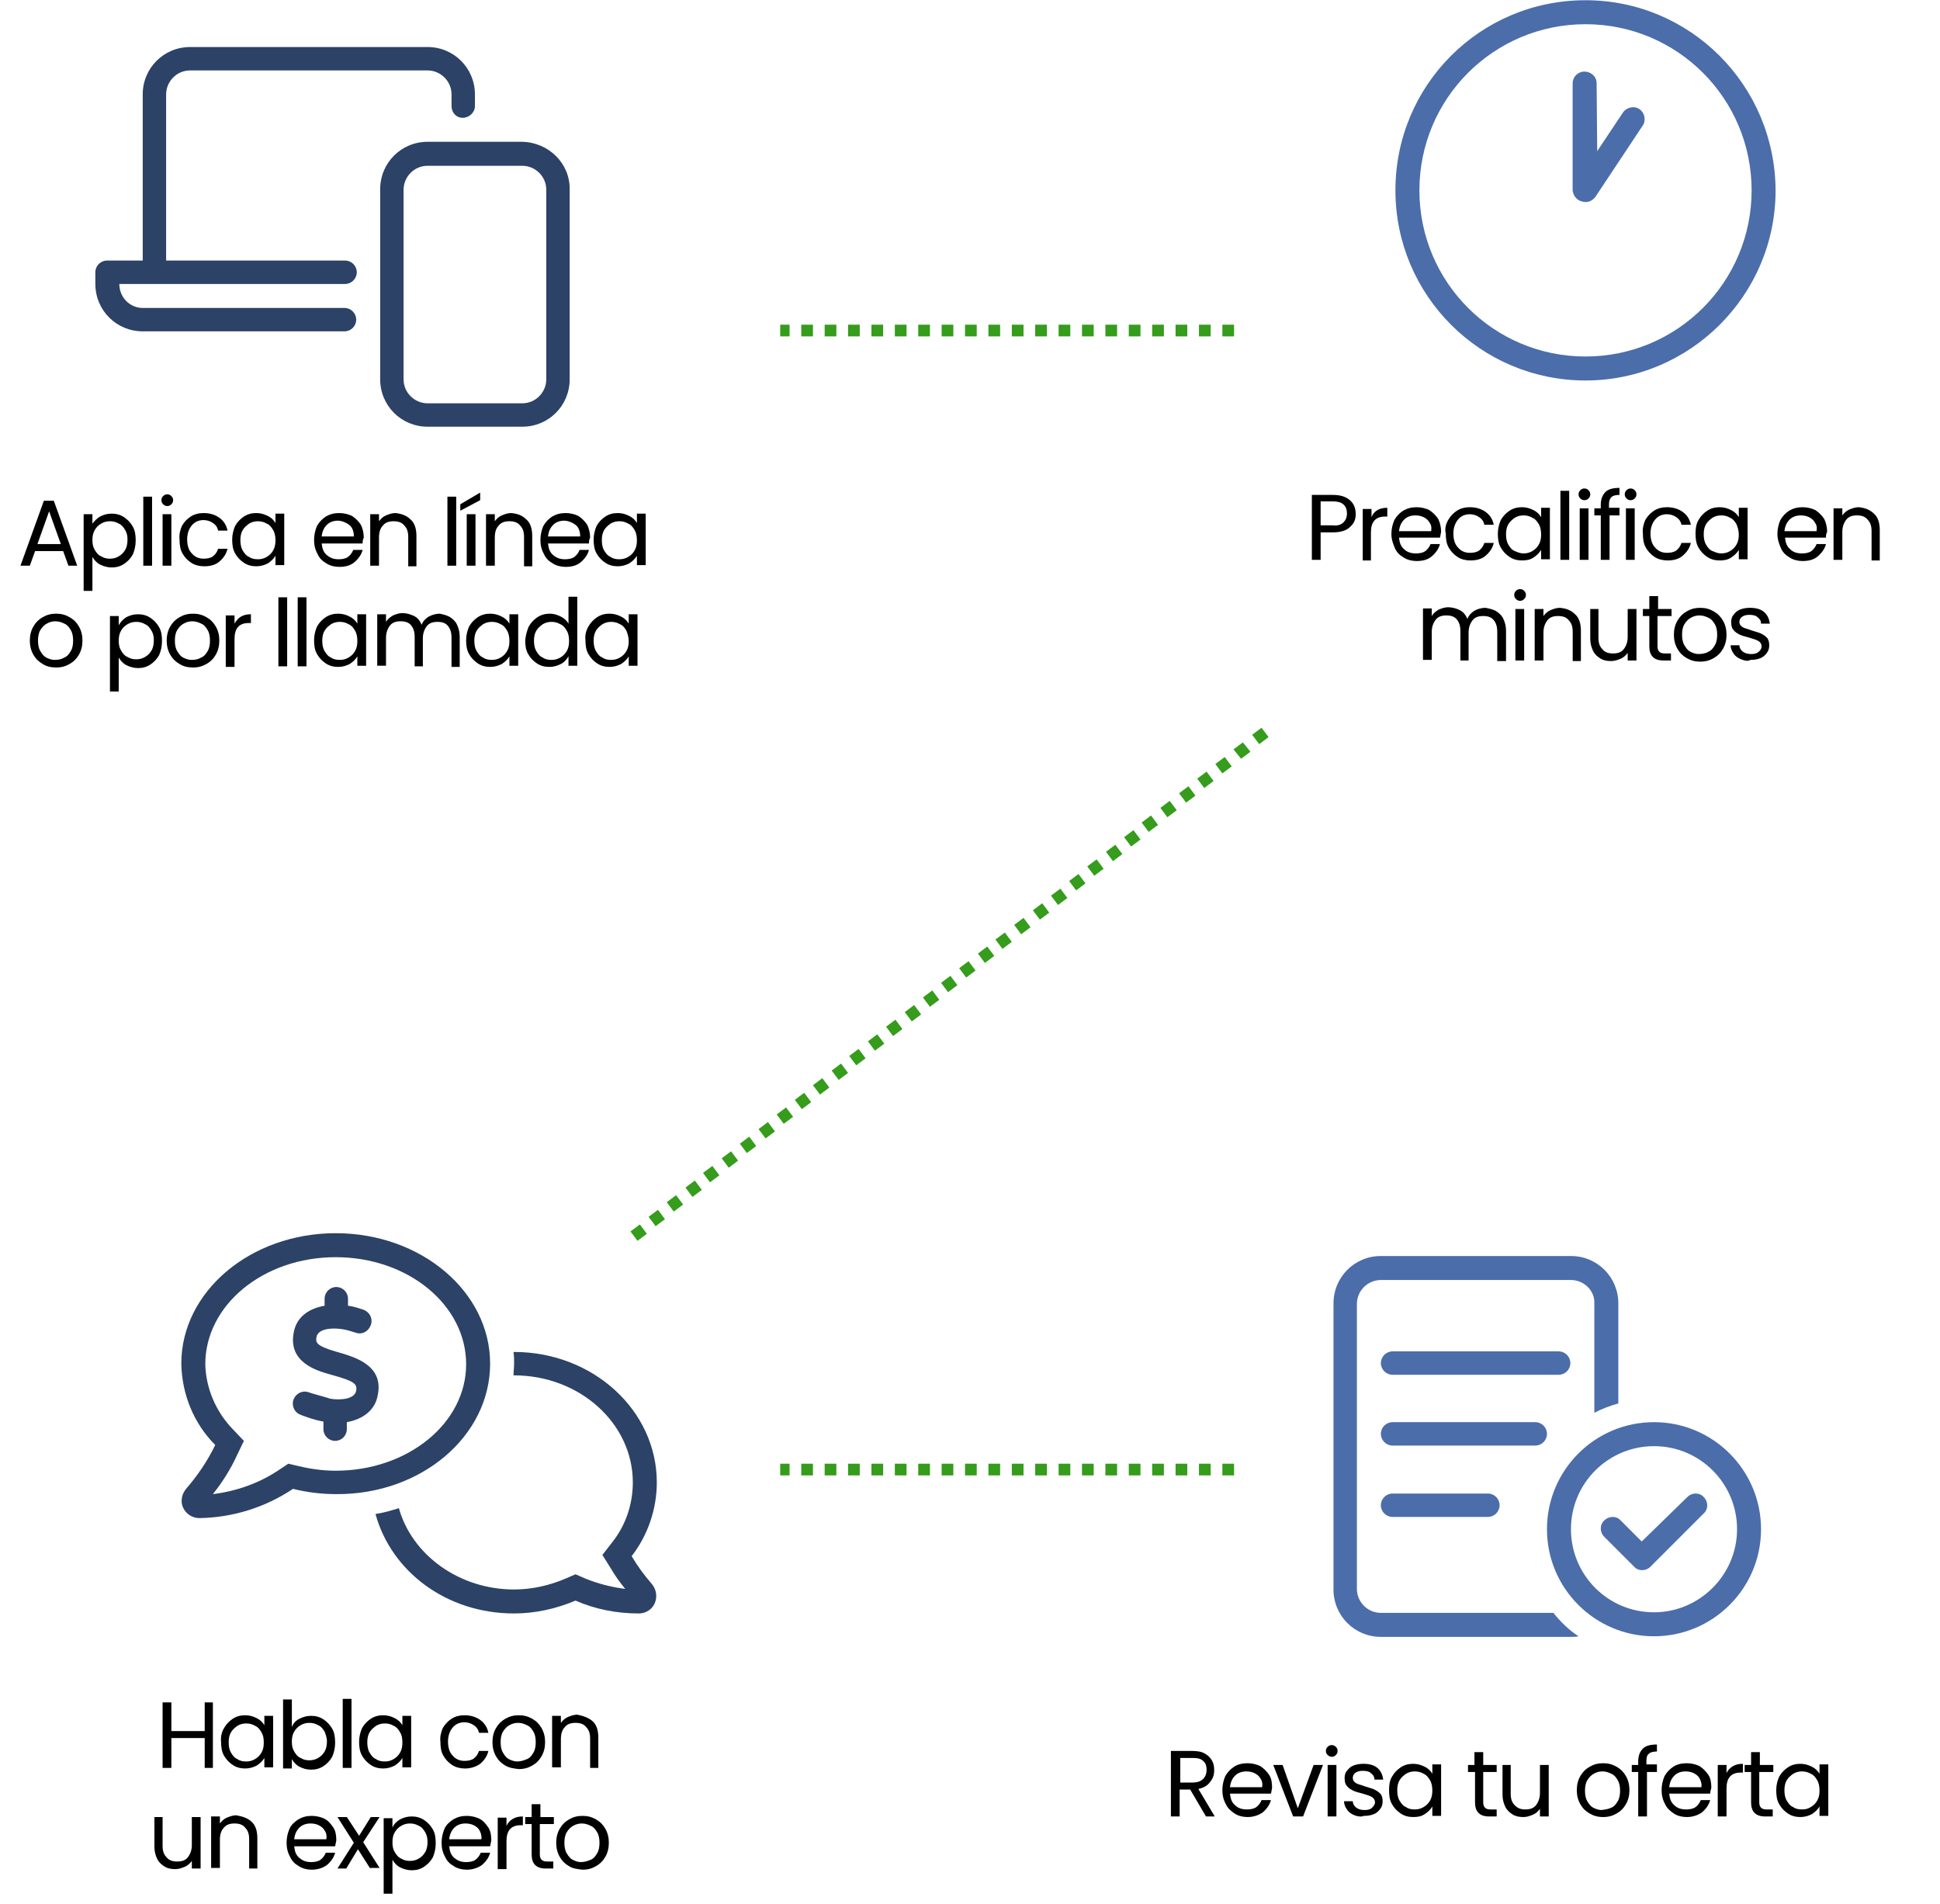 <?xml version="1.0" encoding="utf-8"?>
<!-- Generator: Adobe Illustrator 28.0.0, SVG Export Plug-In . SVG Version: 6.00 Build 0)  -->
<svg version="1.1" id="Layer_1" xmlns="http://www.w3.org/2000/svg" xmlns:xlink="http://www.w3.org/1999/xlink" x="0px" y="0px"
	 viewBox="0 0 331.7 325.4" style="enable-background:new 0 0 331.7 325.4;" xml:space="preserve">
<style type="text/css">
	.st0{fill:#2C4267;}
	.st1{fill:#4B6DAA;}
	.st2{fill:#359C1C;}
</style>
<g transform="translate(4311.803 1781.139)">
	<path class="st0" d="M-4222.5-1756.9h-16.2c-4.5,0-8.1,3.6-8.1,8.1v32.5c0,4.5,3.6,8.1,8.1,8.1h16.2c4.5,0,8.1-3.6,8.1-8.1v-32.4
		C-4214.3-1753.2-4218-1756.8-4222.5-1756.9z M-4218.4-1716.3c0,2.2-1.8,4.1-4.1,4.1l0,0h-16.2c-2.2,0-4.1-1.8-4.1-4.1l0,0v-32.4
		c0-2.2,1.8-4.1,4.1-4.1l0,0h16.2c2.2,0,4.1,1.8,4.1,4.1V-1716.3z M-4283.4-1765c0-2.2,1.8-4.1,4.1-4.1l0,0h40.6
		c2.2,0,4.1,1.8,4.1,4.1v2c0,1.1,0.8,2,1.9,2c1.1,0,2.1-0.9,2.1-2v-2c0-4.5-3.6-8.1-8.1-8.1h-40.6c-4.5,0-8.1,3.6-8.1,8.1v28.4h-6.1
		c-1.1,0-2,0.9-2,2v2c0,4.5,3.6,8.1,8.1,8.1h34.5c1.1,0,2-0.9,2-2s-0.9-2-2-2h-34.5c-2.2,0-4-1.8-4-4.1h38.6c1.1,0,2-0.9,2-2
		s-0.9-2-2-2h-30.6V-1765z"/>
</g>
<g transform="translate(4520.989 1773.139)">
	<path class="st1" d="M-4247.9-1747.3l4.4-6.6c0.6-0.9,1.9-1.2,2.8-0.6c0.9,0.6,1.2,1.9,0.6,2.8l-8.1,12.2c-0.5,0.7-1.4,1.1-2.3,0.8
		c-0.9-0.2-1.5-1-1.6-1.9v-18.3c0-1.1,0.9-2,2-2s2.1,0.8,2.1,2l0,0L-4247.9-1747.3z M-4217.4-1740.6c0,17.9-14.6,32.5-32.5,32.5l0,0
		c-17.9,0-32.5-14.5-32.5-32.5l0,0c0-18,14.5-32.5,32.5-32.5l0,0C-4232-1773.1-4217.5-1758.6-4217.4-1740.6L-4217.4-1740.6z
		 M-4249.9-1769c-15.7,0-28.4,12.7-28.4,28.4s12.7,28.4,28.4,28.4c15.7,0,28.4-12.7,28.4-28.4S-4234.2-1769-4249.9-1769z"/>
</g>
<path class="st0" d="M58,231.2l-0.7-0.2c-3.4-1-3.3-1.6-3.2-2.4c0.2-1.4,2.4-1.7,4.4-1.4c0.8,0.1,1.6,0.4,2.3,0.6
	c1.1,0.4,2.2-0.2,2.6-1.3c0.4-1.1-0.2-2.2-1.2-2.6l0,0c-0.9-0.3-1.8-0.6-2.7-0.7V222c0-1.1-0.9-2-2-2l0,0c-1.1,0-2,0.9-2,2v1.2
	c-2.9,0.5-4.9,2.1-5.3,4.7c-0.9,5,4,6.4,6.1,7l0.7,0.2c3.6,1,4.1,1.5,3.9,2.6c-0.2,1.4-2.5,1.7-4.4,1.4c-0.9-0.3-2.1-0.6-3.1-0.9
	l-0.6-0.2c-1.1-0.4-2.2,0.2-2.6,1.2l0,0c-0.4,1,0.1,2.2,1.1,2.6l0.5,0.2c1.1,0.4,2.3,0.8,3.5,1v1.3c0,1.1,0.9,2,2,2s2-0.9,2-2l0,0
	v-1.2c2.8-0.5,4.9-2.1,5.3-4.7C65.6,233.4,60.7,232,58,231.2z M108,266c2.8-3.6,4.3-8.1,4.3-12.6c0-12.3-10.9-22.3-24.4-22.3h-0.1
	c0.1,0.7,0.1,1.3,0.1,2s-0.1,1.4-0.1,2h0.1c11.2,0,20.3,8.2,20.3,18.3c0,3.7-1.2,7.3-3.5,10.2l-1.7,2.2l1.5,2.4
	c0.7,1.2,1.5,2.3,2.4,3.4c-2.4-0.3-4.7-0.9-6.9-1.8l-1.6-0.7l-1.6,0.7c-2.8,1.2-5.8,1.9-8.9,1.9c-9.5,0-17.5-6-19.7-13.9
	c-1.3,0.4-2.6,0.8-4,1c2.7,9.8,12.1,17,23.7,17c3.6,0,7.2-0.8,10.5-2.2c3.4,1.5,7.1,2.2,10.8,2.2c1.7,0,3-1.3,3-3
	c0-0.8-0.3-1.5-0.8-2.1C110.1,269.2,109,267.7,108,266z M83.8,233.1c0-12.3-11.8-22.3-26.4-22.3S31,220.8,31,233.1
	c0.1,5.2,2.1,10.2,5.8,13.9c-1.3,2.7-3,5.2-4.9,7.4c-0.8,0.9-1.1,2.2-0.6,3.3s1.6,1.8,2.8,1.8c5.7-0.1,11.2-1.8,16-5
	c2.4,0.6,4.9,0.9,7.4,0.9C72,255.5,83.8,245.5,83.8,233.1z M57.4,251.4c-2.2,0-4.3-0.3-6.4-0.8l-1.7-0.4l-1.5,1
	c-3.4,2.3-7.3,3.7-11.4,4.2c1.6-2,3-4.2,4.1-6.6l1.2-2.5l-1.9-2c-2.9-3-4.6-7-4.7-11.1c0-10.1,9.9-18.3,22.3-18.3
	s22.3,8.2,22.3,18.3C79.7,243.3,69.7,251.4,57.4,251.4z"/>
<path class="st1" d="M268.6,218.8h-32.5c-2.2,0-4.1,1.8-4.1,4.1l0,0v48.7c0,2.2,1.8,4.1,4.1,4.1l0,0h29.5c1.2,1.5,2.6,2.9,4.3,4
	c-0.4,0.1-0.8,0.1-1.2,0.1h-32.6c-4.5,0-8.1-3.6-8.1-8.1v-48.9c0-4.5,3.6-8.1,8.1-8.1l0,0h32.5c4.5,0,8.1,3.6,8.1,8.1v17.1
	c-1.4,0.4-2.8,0.9-4.1,1.6v-18.7C272.7,220.6,270.8,218.8,268.6,218.8z M236.1,233c0-1.1,0.9-2,2-2h28.4c1.1,0,2,0.9,2,2
	c0,1.1-0.9,2-2,2h-28.4C237,235,236.1,234.1,236.1,233z M262.5,243.1c1.1,0,2,0.9,2,2c0,1.1-0.9,2-2,2h-24.4c-1.1,0-2-0.9-2-2
	c0-1.1,0.9-2,2-2H262.5z M254.4,255.3c1.1,0,2,0.9,2,2s-0.9,2-2,2h-16.3c-1.1,0-2-0.9-2-2s0.9-2,2-2H254.4z M288.5,255.9
	c0.8-0.8,2.1-0.8,2.8,0l0,0c0.8,0.8,0.8,2.1,0,2.8l0,0l-9.1,9.1c-0.8,0.8-2.1,0.8-2.8,0l0,0l-5.1-5.1c-0.8-0.8-0.8-2.1,0-2.8l0,0
	c0.8-0.8,2.1-0.8,2.8,0l0,0l3.6,3.6L288.5,255.9z M264.5,261.4c0-10.1,8.2-18.3,18.3-18.3c10.1,0,18.3,8.2,18.3,18.3
	c0,10.1-8.2,18.3-18.3,18.3C272.7,279.7,264.5,271.5,264.5,261.4z M282.8,275.6c7.8,0,14.2-6.4,14.2-14.2l0,0
	c0-7.8-6.3-14.2-14.2-14.2l0,0c-7.8,0-14.2,6.3-14.2,14.2l0,0C268.6,269.2,274.9,275.6,282.8,275.6L282.8,275.6z"/>
<path class="st2" d="M133.4,252.2v-2h1.6v2H133.4z M137,252.2v-2h2v2H137z M141,252.2v-2h2v2H141z M145,252.2v-2h2v2H145z
	 M149,252.2v-2h2v2H149z M153,252.2v-2h2v2H153z M157,252.2v-2h2v2H157z M161,252.2v-2h2v2H161z M165,252.2v-2h2v2H165z M169,252.2
	v-2h2v2H169z M173,252.2v-2h2v2H173z M177,252.2v-2h2v2H177z M181,252.2v-2h2v2H181z M185,252.2v-2h2v2H185z M189,252.2v-2h2v2H189z
	 M193,252.2v-2h2v2H193z M197,252.2v-2h2v2H197z M201,252.2v-2h2v2H201z M205,252.2v-2h2v2H205z M209,252.2v-2h2v2H209z"/>
<path class="st2" d="M133.4,57.5v-2h1.6v2H133.4z M137,57.5v-2h2v2H137z M141,57.5v-2h2v2H141z M145,57.5v-2h2v2H145z M149,57.5v-2
	h2v2H149z M153,57.5v-2h2v2H153z M157,57.5v-2h2v2H157z M161,57.5v-2h2v2H161z M165,57.5v-2h2v2H165z M169,57.5v-2h2v2H169z
	 M173,57.5v-2h2v2H173z M177,57.5v-2h2v2H177z M181,57.5v-2h2v2H181z M185,57.5v-2h2v2H185z M189,57.5v-2h2v2H189z M193,57.5v-2h2v2
	H193z M197,57.5v-2h2v2H197z M201,57.5v-2h2v2H201z M205,57.5v-2h2v2H205z M209,57.5v-2h2v2H209z"/>
<path class="st2" d="M107.8,210.5l1.6-1.2l1.2,1.6l-1.6,1.2L107.8,210.5z M110.9,208l1.6-1.2l1.2,1.6l-1.6,1.2L110.9,208z
	 M114,205.5l1.6-1.2l1.2,1.6l-1.6,1.2L114,205.5z M117.2,203l1.6-1.2l1.2,1.6l-1.6,1.2L117.2,203z M120.2,200.5l1.6-1.2l1.2,1.6
	l-1.6,1.2L120.2,200.5z M123.4,198l1.6-1.2l1.2,1.6l-1.6,1.2L123.4,198z M126.5,195.5l1.6-1.2l1.2,1.6l-1.6,1.2L126.5,195.5z
	 M129.7,193l1.6-1.2l1.2,1.6l-1.6,1.2L129.7,193z M132.8,190.5l1.6-1.2l1.2,1.6l-1.6,1.2L132.8,190.5z M135.9,188l1.6-1.2l1.2,1.6
	l-1.6,1.2L135.9,188z M139,185.5l1.6-1.2l1.2,1.6l-1.6,1.2L139,185.5z M142.2,183l1.6-1.2l1.2,1.6l-1.6,1.2L142.2,183z M145.2,180.5
	l1.6-1.2l1.2,1.6l-1.6,1.2L145.2,180.5z M148.4,178l1.6-1.2l1.2,1.6l-1.6,1.2L148.4,178z M151.5,175.5l1.6-1.2l1.2,1.6l-1.6,1.2
	L151.5,175.5z M154.7,173l1.6-1.2l1.2,1.6l-1.6,1.2L154.7,173z M157.8,170.5l1.6-1.2l1.2,1.6l-1.6,1.2L157.8,170.5z M160.9,168
	l1.6-1.2l1.2,1.6l-1.6,1.2L160.9,168z M164,165.5l1.6-1.2l1.2,1.6l-1.6,1.2L164,165.5z M167.2,163l1.6-1.2l1.2,1.6l-1.6,1.2
	L167.2,163z M170.2,160.6l1.6-1.2l1.2,1.6l-1.6,1.2L170.2,160.6z M173.4,158.1l1.6-1.2l1.2,1.6l-1.6,1.2L173.4,158.1z M176.6,155.6
	l1.6-1.2l1.2,1.6l-1.6,1.2L176.6,155.6z M179.7,153.1l1.6-1.2l1.2,1.6l-1.6,1.2L179.7,153.1z M182.8,150.6l1.6-1.2l1.2,1.6l-1.6,1.2
	L182.8,150.6z M185.9,148.1l1.6-1.2l1.2,1.6l-1.6,1.2L185.9,148.1z M189.1,145.6l1.6-1.2l1.2,1.6l-1.6,1.2L189.1,145.6z
	 M192.2,143.1l1.6-1.2l1.2,1.6l-1.6,1.2L192.2,143.1z M195.2,140.6l1.6-1.2l1.2,1.6l-1.6,1.2L195.2,140.6z M198.4,138.1l1.6-1.2
	l1.2,1.6l-1.6,1.2L198.4,138.1z M201.6,135.6l1.6-1.2l1.2,1.6l-1.6,1.2L201.6,135.6z M204.7,133.1l1.6-1.2l1.2,1.6l-1.6,1.2
	L204.7,133.1z M207.8,130.6l1.6-1.2l1.2,1.6l-1.6,1.2L207.8,130.6z M210.9,128.1l1.6-1.2l1.3,1.6l-1.6,1.2L210.9,128.1z
	 M214.1,125.6l1.6-1.2l1.2,1.6l-1.6,1.2L214.1,125.6z"/>
<g>
	<path d="M10.8,94.2H6l-0.9,2.5H3.5l4-11.1h1.7l4,11.1h-1.5L10.8,94.2z M10.4,93l-2-5.6l-2,5.6H10.4z"/>
	<path d="M17.1,88.3c0.6-0.3,1.2-0.5,2-0.5c0.8,0,1.5,0.2,2.1,0.6c0.6,0.4,1.1,0.9,1.5,1.6c0.4,0.7,0.5,1.5,0.5,2.4
		c0,0.9-0.2,1.7-0.5,2.4c-0.4,0.7-0.9,1.2-1.5,1.6c-0.6,0.4-1.3,0.6-2.1,0.6c-0.7,0-1.4-0.2-2-0.5c-0.6-0.3-1-0.8-1.3-1.3v5.8h-1.5
		V87.9h1.5v1.6C16.1,89.1,16.6,88.6,17.1,88.3z M21.4,90.6c-0.3-0.5-0.6-0.9-1.1-1.1c-0.5-0.3-1-0.4-1.5-0.4c-0.5,0-1,0.1-1.5,0.4
		c-0.5,0.3-0.8,0.6-1.1,1.1s-0.4,1.1-0.4,1.7c0,0.7,0.1,1.2,0.4,1.7s0.6,0.9,1.1,1.1c0.5,0.3,0.9,0.4,1.5,0.4c0.5,0,1-0.1,1.5-0.4
		c0.5-0.3,0.8-0.6,1.1-1.1c0.3-0.5,0.4-1.1,0.4-1.8C21.8,91.6,21.7,91.1,21.4,90.6z"/>
	<path d="M26,84.9v11.8h-1.5V84.9H26z"/>
	<path d="M27.9,86.2c-0.2-0.2-0.3-0.4-0.3-0.7s0.1-0.5,0.3-0.7c0.2-0.2,0.4-0.3,0.7-0.3c0.3,0,0.5,0.1,0.7,0.3
		c0.2,0.2,0.3,0.4,0.3,0.7s-0.1,0.5-0.3,0.7c-0.2,0.2-0.4,0.3-0.7,0.3C28.3,86.5,28.1,86.4,27.9,86.2z M29.3,87.9v8.8h-1.5v-8.8
		H29.3z"/>
	<path d="M31.1,89.9c0.4-0.7,0.9-1.2,1.5-1.6c0.6-0.4,1.4-0.6,2.2-0.6c1.1,0,2,0.3,2.7,0.8c0.7,0.5,1.2,1.2,1.4,2.2h-1.6
		c-0.1-0.5-0.4-1-0.9-1.3c-0.4-0.3-1-0.5-1.6-0.5c-0.8,0-1.5,0.3-2,0.9c-0.5,0.6-0.8,1.4-0.8,2.4c0,1.1,0.3,1.9,0.8,2.4
		c0.5,0.6,1.2,0.9,2,0.9c0.6,0,1.2-0.1,1.6-0.4c0.4-0.3,0.7-0.7,0.9-1.3h1.6c-0.2,0.9-0.7,1.6-1.4,2.2s-1.6,0.8-2.6,0.8
		c-0.8,0-1.6-0.2-2.2-0.6c-0.6-0.4-1.1-0.9-1.5-1.6s-0.5-1.5-0.5-2.4C30.6,91.4,30.8,90.6,31.1,89.9z"/>
	<path d="M40.2,89.9c0.4-0.7,0.9-1.2,1.5-1.6c0.6-0.4,1.3-0.6,2.1-0.6c0.8,0,1.4,0.2,2,0.5c0.6,0.3,1,0.7,1.3,1.2v-1.6h1.5v8.8h-1.5
		v-1.6c-0.3,0.5-0.7,0.9-1.3,1.3c-0.6,0.3-1.2,0.5-2,0.5c-0.8,0-1.5-0.2-2.1-0.6c-0.6-0.4-1.1-0.9-1.5-1.6s-0.5-1.5-0.5-2.4
		C39.7,91.4,39.9,90.6,40.2,89.9z M46.7,90.6c-0.3-0.5-0.6-0.9-1.1-1.1c-0.5-0.3-1-0.4-1.5-0.4c-0.5,0-1,0.1-1.5,0.4
		c-0.4,0.3-0.8,0.6-1.1,1.1c-0.3,0.5-0.4,1.1-0.4,1.7c0,0.7,0.1,1.3,0.4,1.8c0.3,0.5,0.6,0.9,1.1,1.1c0.4,0.3,0.9,0.4,1.5,0.4
		c0.5,0,1-0.1,1.5-0.4c0.5-0.3,0.8-0.6,1.1-1.1s0.4-1.1,0.4-1.7C47.1,91.7,47,91.1,46.7,90.6z"/>
	<path d="M62,92.9h-7c0.1,0.9,0.3,1.5,0.9,2s1.2,0.7,2,0.7c0.6,0,1.2-0.1,1.6-0.4s0.7-0.7,0.9-1.2h1.6c-0.2,0.8-0.7,1.5-1.4,2.1
		s-1.6,0.8-2.6,0.8c-0.8,0-1.6-0.2-2.2-0.6c-0.7-0.4-1.2-0.9-1.5-1.6c-0.4-0.7-0.6-1.5-0.6-2.4s0.2-1.7,0.5-2.4
		c0.4-0.7,0.9-1.2,1.5-1.6c0.7-0.4,1.4-0.6,2.3-0.6c0.8,0,1.6,0.2,2.2,0.5c0.6,0.4,1.1,0.9,1.5,1.5c0.3,0.6,0.5,1.4,0.5,2.2
		C62,92.3,62,92.6,62,92.9z M60.2,90.3c-0.2-0.4-0.6-0.7-1-0.9S58.3,89,57.8,89c-0.7,0-1.4,0.2-1.9,0.7c-0.5,0.5-0.8,1.1-0.9,2h5.5
		C60.5,91.1,60.4,90.7,60.2,90.3z"/>
	<path d="M70.2,88.8c0.7,0.6,1,1.6,1,2.8v5.2h-1.4v-5c0-0.9-0.2-1.5-0.7-2c-0.4-0.5-1-0.7-1.8-0.7c-0.8,0-1.4,0.2-1.8,0.7
		c-0.5,0.5-0.7,1.2-0.7,2.1v4.8h-1.5v-8.8h1.5v1.2c0.3-0.4,0.7-0.8,1.2-1c0.5-0.2,1-0.4,1.6-0.4C68.6,87.8,69.5,88.1,70.2,88.8z"/>
	<path d="M78,84.9v11.8h-1.5V84.9H78z"/>
	<path d="M82.1,85.5l-3.4,1.8v-1.1l3.4-2V85.5z M81.3,87.9v8.8h-1.5v-8.8H81.3z"/>
	<path d="M90,88.8c0.7,0.6,1,1.6,1,2.8v5.2h-1.4v-5c0-0.9-0.2-1.5-0.7-2c-0.4-0.5-1-0.7-1.8-0.7c-0.8,0-1.4,0.2-1.8,0.7
		c-0.5,0.5-0.7,1.2-0.7,2.1v4.8h-1.5v-8.8h1.5v1.2c0.3-0.4,0.7-0.8,1.2-1c0.5-0.2,1-0.4,1.6-0.4C88.5,87.8,89.3,88.1,90,88.8z"/>
	<path d="M100.7,92.9h-7c0.1,0.9,0.3,1.5,0.9,2s1.2,0.7,2,0.7c0.6,0,1.2-0.1,1.6-0.4s0.7-0.7,0.9-1.2h1.6c-0.2,0.8-0.7,1.5-1.4,2.1
		s-1.6,0.8-2.6,0.8c-0.8,0-1.6-0.2-2.2-0.6c-0.7-0.4-1.2-0.9-1.5-1.6c-0.4-0.7-0.6-1.5-0.6-2.4s0.2-1.7,0.5-2.4
		c0.4-0.7,0.9-1.2,1.5-1.6c0.7-0.4,1.4-0.6,2.3-0.6c0.8,0,1.6,0.2,2.2,0.5c0.6,0.4,1.1,0.9,1.5,1.5c0.3,0.6,0.5,1.4,0.5,2.2
		C100.7,92.3,100.7,92.6,100.7,92.9z M98.9,90.3c-0.2-0.4-0.6-0.7-1-0.9S97,89,96.5,89c-0.7,0-1.4,0.2-1.9,0.7
		c-0.5,0.5-0.8,1.1-0.9,2h5.5C99.2,91.1,99.1,90.7,98.9,90.3z"/>
	<path d="M102,89.9c0.4-0.7,0.9-1.2,1.5-1.6c0.6-0.4,1.3-0.6,2.1-0.6c0.8,0,1.4,0.2,2,0.5c0.6,0.3,1,0.7,1.3,1.2v-1.6h1.5v8.8h-1.5
		v-1.6c-0.3,0.5-0.7,0.9-1.3,1.3c-0.6,0.3-1.2,0.5-2,0.5c-0.8,0-1.5-0.2-2.1-0.6c-0.6-0.4-1.1-0.9-1.5-1.6s-0.5-1.5-0.5-2.4
		C101.5,91.4,101.7,90.6,102,89.9z M108.5,90.6c-0.3-0.5-0.6-0.9-1.1-1.1c-0.5-0.3-1-0.4-1.5-0.4c-0.5,0-1,0.1-1.5,0.4
		c-0.4,0.3-0.8,0.6-1.1,1.1c-0.3,0.5-0.4,1.1-0.4,1.7c0,0.7,0.1,1.3,0.4,1.8c0.3,0.5,0.6,0.9,1.1,1.1c0.4,0.3,0.9,0.4,1.5,0.4
		c0.5,0,1-0.1,1.5-0.4c0.5-0.3,0.8-0.6,1.1-1.1s0.4-1.1,0.4-1.7C108.9,91.7,108.8,91.1,108.5,90.6z"/>
	<path d="M7.3,113.5c-0.7-0.4-1.2-0.9-1.6-1.6s-0.6-1.5-0.6-2.4c0-0.9,0.2-1.7,0.6-2.4c0.4-0.7,0.9-1.2,1.6-1.6
		c0.7-0.4,1.4-0.6,2.3-0.6s1.6,0.2,2.3,0.6c0.7,0.4,1.2,0.9,1.6,1.6c0.4,0.7,0.6,1.5,0.6,2.4s-0.2,1.7-0.6,2.4
		c-0.4,0.7-0.9,1.2-1.6,1.6c-0.7,0.4-1.4,0.6-2.3,0.6C8.7,114.1,7.9,113.9,7.3,113.5z M11,112.4c0.5-0.2,0.8-0.6,1.1-1.1
		c0.3-0.5,0.4-1.1,0.4-1.8s-0.1-1.3-0.4-1.8s-0.6-0.9-1.1-1.1c-0.4-0.2-0.9-0.4-1.5-0.4c-0.5,0-1,0.1-1.5,0.4
		c-0.4,0.2-0.8,0.6-1.1,1.1c-0.3,0.5-0.4,1.1-0.4,1.8c0,0.7,0.1,1.3,0.4,1.8s0.6,0.9,1,1.1c0.4,0.2,0.9,0.4,1.4,0.4
		C10,112.8,10.5,112.7,11,112.4z"/>
	<path d="M21.6,105.5c0.6-0.3,1.2-0.5,2-0.5c0.8,0,1.5,0.2,2.1,0.6c0.6,0.4,1.1,0.9,1.5,1.6c0.4,0.7,0.5,1.5,0.5,2.4
		c0,0.9-0.2,1.7-0.5,2.4c-0.4,0.7-0.9,1.2-1.5,1.6c-0.6,0.4-1.3,0.6-2.1,0.6c-0.7,0-1.4-0.2-2-0.5c-0.6-0.3-1-0.8-1.3-1.3v5.8h-1.5
		v-12.9h1.5v1.6C20.6,106.3,21.1,105.8,21.6,105.5z M25.9,107.8c-0.3-0.5-0.6-0.9-1.1-1.1c-0.5-0.3-1-0.4-1.5-0.4
		c-0.5,0-1,0.1-1.5,0.4c-0.5,0.3-0.8,0.6-1.1,1.1s-0.4,1.1-0.4,1.7c0,0.7,0.1,1.2,0.4,1.7s0.6,0.9,1.1,1.1c0.5,0.3,0.9,0.4,1.5,0.4
		c0.5,0,1-0.1,1.5-0.4c0.5-0.3,0.8-0.6,1.1-1.1c0.3-0.5,0.4-1.1,0.4-1.8C26.3,108.8,26.2,108.3,25.9,107.8z"/>
	<path d="M30.7,113.5c-0.7-0.4-1.2-0.9-1.6-1.6s-0.6-1.5-0.6-2.4c0-0.9,0.2-1.7,0.6-2.4c0.4-0.7,0.9-1.2,1.6-1.6
		c0.7-0.4,1.4-0.6,2.3-0.6s1.6,0.2,2.3,0.6c0.7,0.4,1.2,0.9,1.6,1.6c0.4,0.7,0.6,1.5,0.6,2.4s-0.2,1.7-0.6,2.4
		c-0.4,0.7-0.9,1.2-1.6,1.6c-0.7,0.4-1.4,0.6-2.3,0.6C32.1,114.1,31.3,113.9,30.7,113.5z M34.4,112.4c0.5-0.2,0.8-0.6,1.1-1.1
		c0.3-0.5,0.4-1.1,0.4-1.8s-0.1-1.3-0.4-1.8s-0.6-0.9-1.1-1.1c-0.4-0.2-0.9-0.4-1.5-0.4c-0.5,0-1,0.1-1.5,0.4
		c-0.4,0.2-0.8,0.6-1.1,1.1c-0.3,0.5-0.4,1.1-0.4,1.8c0,0.7,0.1,1.3,0.4,1.8s0.6,0.9,1,1.1c0.4,0.2,0.9,0.4,1.4,0.4
		C33.4,112.8,33.9,112.7,34.4,112.4z"/>
	<path d="M41.2,105.4c0.5-0.3,1.1-0.4,1.7-0.4v1.5h-0.4c-1.6,0-2.4,0.9-2.4,2.7v4.8h-1.5v-8.8h1.5v1.4
		C40.4,106.1,40.7,105.7,41.2,105.4z"/>
	<path d="M49.1,102.1v11.8h-1.5v-11.8H49.1z"/>
	<path d="M52.4,102.1v11.8h-1.5v-11.8H52.4z"/>
	<path d="M54.2,107.1c0.4-0.7,0.9-1.2,1.5-1.6c0.6-0.4,1.3-0.6,2.1-0.6c0.8,0,1.4,0.2,2,0.5c0.6,0.3,1,0.7,1.3,1.2v-1.6h1.5v8.8
		h-1.5v-1.6c-0.3,0.5-0.7,0.9-1.3,1.3c-0.6,0.3-1.2,0.5-2,0.5c-0.8,0-1.5-0.2-2.1-0.6c-0.6-0.4-1.1-0.9-1.5-1.6s-0.5-1.5-0.5-2.4
		C53.7,108.6,53.9,107.8,54.2,107.1z M60.7,107.8c-0.3-0.5-0.6-0.9-1.1-1.1c-0.5-0.3-1-0.4-1.5-0.4c-0.5,0-1,0.1-1.5,0.4
		c-0.4,0.3-0.8,0.6-1.1,1.1c-0.3,0.5-0.4,1.1-0.4,1.7c0,0.7,0.1,1.3,0.4,1.8c0.3,0.5,0.6,0.9,1.1,1.1c0.4,0.3,0.9,0.4,1.5,0.4
		c0.5,0,1-0.1,1.5-0.4c0.5-0.3,0.8-0.6,1.1-1.1s0.4-1.1,0.4-1.7C61.1,108.9,61,108.3,60.7,107.8z"/>
	<path d="M76.8,105.4c0.5,0.3,1,0.7,1.3,1.3c0.3,0.6,0.5,1.3,0.5,2.1v5.2h-1.4v-5c0-0.9-0.2-1.5-0.6-2c-0.4-0.5-1-0.7-1.8-0.7
		c-0.8,0-1.4,0.2-1.8,0.7c-0.4,0.5-0.7,1.2-0.7,2.1v4.8h-1.4v-5c0-0.9-0.2-1.5-0.6-2c-0.4-0.5-1-0.7-1.8-0.7c-0.8,0-1.4,0.2-1.8,0.7
		c-0.4,0.5-0.7,1.2-0.7,2.1v4.8h-1.5v-8.8h1.5v1.3c0.3-0.5,0.7-0.8,1.2-1.1c0.5-0.2,1-0.4,1.6-0.4c0.7,0,1.4,0.2,2,0.5
		c0.6,0.3,1,0.8,1.3,1.5c0.2-0.6,0.7-1.1,1.2-1.4c0.6-0.3,1.2-0.5,1.9-0.5C75.6,105,76.2,105.1,76.8,105.4z"/>
	<path d="M80.2,107.1c0.4-0.7,0.9-1.2,1.5-1.6c0.6-0.4,1.3-0.6,2.1-0.6c0.8,0,1.4,0.2,2,0.5c0.6,0.3,1,0.7,1.3,1.2v-1.6h1.5v8.8
		h-1.5v-1.6c-0.3,0.5-0.7,0.9-1.3,1.3c-0.6,0.3-1.2,0.5-2,0.5c-0.8,0-1.5-0.2-2.1-0.6c-0.6-0.4-1.1-0.9-1.5-1.6s-0.5-1.5-0.5-2.4
		C79.7,108.6,79.9,107.8,80.2,107.1z M86.7,107.8c-0.3-0.5-0.6-0.9-1.1-1.1c-0.5-0.3-1-0.4-1.5-0.4c-0.5,0-1,0.1-1.5,0.4
		c-0.4,0.3-0.8,0.6-1.1,1.1c-0.3,0.5-0.4,1.1-0.4,1.7c0,0.7,0.1,1.3,0.4,1.8c0.3,0.5,0.6,0.9,1.1,1.1c0.4,0.3,0.9,0.4,1.5,0.4
		c0.5,0,1-0.1,1.5-0.4c0.5-0.3,0.8-0.6,1.1-1.1s0.4-1.1,0.4-1.7C87.1,108.9,87,108.3,86.7,107.8z"/>
	<path d="M90.4,107.1c0.4-0.7,0.9-1.2,1.5-1.6c0.6-0.4,1.3-0.6,2.1-0.6c0.7,0,1.3,0.2,1.9,0.5c0.6,0.3,1,0.7,1.3,1.2v-4.6h1.5v11.8
		h-1.5v-1.6c-0.3,0.5-0.7,1-1.3,1.3s-1.2,0.5-2,0.5c-0.8,0-1.5-0.2-2.1-0.6c-0.6-0.4-1.1-0.9-1.5-1.6s-0.5-1.5-0.5-2.4
		C89.9,108.6,90.1,107.8,90.4,107.1z M96.9,107.8c-0.3-0.5-0.6-0.9-1.1-1.1c-0.5-0.3-1-0.4-1.5-0.4c-0.5,0-1,0.1-1.5,0.4
		c-0.4,0.3-0.8,0.6-1.1,1.1c-0.3,0.5-0.4,1.1-0.4,1.7c0,0.7,0.1,1.3,0.4,1.8c0.3,0.5,0.6,0.9,1.1,1.1c0.4,0.3,0.9,0.4,1.5,0.4
		c0.5,0,1-0.1,1.5-0.4c0.5-0.3,0.8-0.6,1.1-1.1s0.4-1.1,0.4-1.7C97.3,108.9,97.2,108.3,96.9,107.8z"/>
	<path d="M100.6,107.1c0.4-0.7,0.9-1.2,1.5-1.6c0.6-0.4,1.3-0.6,2.1-0.6c0.8,0,1.4,0.2,2,0.5c0.6,0.3,1,0.7,1.3,1.2v-1.6h1.5v8.8
		h-1.5v-1.6c-0.3,0.5-0.7,0.9-1.3,1.3c-0.6,0.3-1.2,0.5-2,0.5c-0.8,0-1.5-0.2-2.1-0.6c-0.6-0.4-1.1-0.9-1.5-1.6s-0.5-1.5-0.5-2.4
		C100,108.6,100.2,107.8,100.6,107.1z M107.1,107.8c-0.3-0.5-0.6-0.9-1.1-1.1c-0.5-0.3-1-0.4-1.5-0.4c-0.5,0-1,0.1-1.5,0.4
		c-0.4,0.3-0.8,0.6-1.1,1.1c-0.3,0.5-0.4,1.1-0.4,1.7c0,0.7,0.1,1.3,0.4,1.8c0.3,0.5,0.6,0.9,1.1,1.1c0.4,0.3,0.9,0.4,1.5,0.4
		c0.5,0,1-0.1,1.5-0.4c0.5-0.3,0.8-0.6,1.1-1.1s0.4-1.1,0.4-1.7C107.5,108.9,107.3,108.3,107.1,107.8z"/>
</g>
<g>
	<path d="M230.8,90.1c-0.6,0.6-1.6,0.9-2.9,0.9h-2.1v4.7h-1.5V84.6h3.6c1.3,0,2.2,0.3,2.9,0.9c0.7,0.6,1,1.4,1,2.4
		C231.8,88.8,231.5,89.5,230.8,90.1z M229.7,89.3c0.4-0.4,0.6-0.9,0.6-1.5c0-1.4-0.8-2.1-2.4-2.1h-2.1v4.1h2.1
		C228.7,89.9,229.3,89.7,229.7,89.3z"/>
	<path d="M235.5,87.2c0.5-0.3,1.1-0.4,1.7-0.4v1.5h-0.4c-1.6,0-2.4,0.9-2.4,2.7v4.8H233v-8.8h1.5v1.4
		C234.7,87.9,235,87.5,235.5,87.2z"/>
	<path d="M246.2,91.9h-7c0.1,0.9,0.3,1.5,0.9,2c0.5,0.5,1.2,0.7,2,0.7c0.6,0,1.2-0.1,1.6-0.4c0.4-0.3,0.7-0.7,0.9-1.2h1.6
		c-0.2,0.8-0.7,1.5-1.4,2.1s-1.6,0.8-2.6,0.8c-0.8,0-1.6-0.2-2.2-0.6c-0.7-0.4-1.2-0.9-1.5-1.6s-0.6-1.5-0.6-2.4s0.2-1.7,0.5-2.4
		c0.4-0.7,0.9-1.2,1.5-1.6c0.7-0.4,1.4-0.6,2.3-0.6c0.8,0,1.6,0.2,2.2,0.5c0.6,0.4,1.1,0.9,1.5,1.5c0.3,0.6,0.5,1.4,0.5,2.2
		C246.3,91.3,246.3,91.6,246.2,91.9z M244.4,89.3c-0.2-0.4-0.6-0.7-1-0.9c-0.4-0.2-0.9-0.3-1.4-0.3c-0.7,0-1.4,0.2-1.9,0.7
		c-0.5,0.5-0.8,1.1-0.9,2h5.5C244.8,90.1,244.7,89.7,244.4,89.3z"/>
	<path d="M247.6,88.9c0.4-0.7,0.9-1.2,1.5-1.6c0.6-0.4,1.4-0.6,2.2-0.6c1.1,0,2,0.3,2.7,0.8c0.7,0.5,1.2,1.2,1.4,2.2h-1.6
		c-0.1-0.5-0.4-1-0.9-1.3c-0.4-0.3-1-0.5-1.6-0.5c-0.8,0-1.5,0.3-2,0.9c-0.5,0.6-0.8,1.4-0.8,2.4c0,1.1,0.3,1.9,0.8,2.4
		c0.5,0.6,1.2,0.9,2,0.9c0.6,0,1.2-0.1,1.6-0.4c0.4-0.3,0.7-0.7,0.9-1.3h1.6c-0.2,0.9-0.7,1.6-1.4,2.2s-1.6,0.8-2.6,0.8
		c-0.8,0-1.6-0.2-2.2-0.6c-0.6-0.4-1.1-0.9-1.5-1.6c-0.4-0.7-0.5-1.5-0.5-2.4C247,90.4,247.2,89.6,247.6,88.9z"/>
	<path d="M256.6,88.9c0.4-0.7,0.9-1.2,1.5-1.6c0.6-0.4,1.3-0.6,2.1-0.6c0.8,0,1.4,0.2,2,0.5c0.6,0.3,1,0.7,1.3,1.2v-1.6h1.5v8.8
		h-1.5v-1.6c-0.3,0.5-0.7,0.9-1.3,1.3s-1.2,0.5-2,0.5c-0.8,0-1.5-0.2-2.1-0.6c-0.6-0.4-1.1-0.9-1.5-1.6c-0.4-0.7-0.5-1.5-0.5-2.4
		C256.1,90.4,256.3,89.6,256.6,88.9z M263.1,89.6c-0.3-0.5-0.6-0.9-1.1-1.1c-0.5-0.3-1-0.4-1.5-0.4c-0.5,0-1,0.1-1.5,0.4
		c-0.4,0.3-0.8,0.6-1.1,1.1c-0.3,0.5-0.4,1.1-0.4,1.7c0,0.7,0.1,1.3,0.4,1.8s0.6,0.9,1.1,1.1s0.9,0.4,1.5,0.4c0.5,0,1-0.1,1.5-0.4
		c0.5-0.3,0.8-0.6,1.1-1.1s0.4-1.1,0.4-1.7C263.5,90.7,263.4,90.1,263.1,89.6z"/>
	<path d="M268.3,83.9v11.8h-1.5V83.9H268.3z"/>
	<path d="M270.2,85.2c-0.2-0.2-0.3-0.4-0.3-0.7s0.1-0.5,0.3-0.7c0.2-0.2,0.4-0.3,0.7-0.3c0.3,0,0.5,0.1,0.7,0.3
		c0.2,0.2,0.3,0.4,0.3,0.7s-0.1,0.5-0.3,0.7c-0.2,0.2-0.4,0.3-0.7,0.3C270.6,85.5,270.4,85.4,270.2,85.2z M271.6,86.9v8.8h-1.5v-8.8
		H271.6z"/>
	<path d="M277,88.1h-1.8v7.6h-1.5v-7.6h-1.1v-1.2h1.1v-0.6c0-1,0.3-1.7,0.8-2.2c0.5-0.5,1.3-0.7,2.4-0.7v1.2c-0.6,0-1.1,0.1-1.4,0.4
		c-0.3,0.3-0.4,0.7-0.4,1.2v0.6h1.8V88.1z"/>
	<path d="M278.1,85.2c-0.2-0.2-0.3-0.4-0.3-0.7s0.1-0.5,0.3-0.7c0.2-0.2,0.4-0.3,0.7-0.3c0.3,0,0.5,0.1,0.7,0.3
		c0.2,0.2,0.3,0.4,0.3,0.7s-0.1,0.5-0.3,0.7c-0.2,0.2-0.4,0.3-0.7,0.3C278.5,85.5,278.3,85.4,278.1,85.2z M279.5,86.9v8.8H278v-8.8
		H279.5z"/>
	<path d="M281.3,88.9c0.4-0.7,0.9-1.2,1.5-1.6c0.6-0.4,1.4-0.6,2.2-0.6c1.1,0,2,0.3,2.7,0.8c0.7,0.5,1.2,1.2,1.4,2.2h-1.6
		c-0.1-0.5-0.4-1-0.9-1.3c-0.4-0.3-1-0.5-1.6-0.5c-0.8,0-1.5,0.3-2,0.9c-0.5,0.6-0.8,1.4-0.8,2.4c0,1.1,0.3,1.9,0.8,2.4
		c0.5,0.6,1.2,0.9,2,0.9c0.6,0,1.2-0.1,1.6-0.4c0.4-0.3,0.7-0.7,0.9-1.3h1.6c-0.2,0.9-0.7,1.6-1.4,2.2s-1.6,0.8-2.6,0.8
		c-0.8,0-1.6-0.2-2.2-0.6c-0.6-0.4-1.1-0.9-1.5-1.6c-0.4-0.7-0.5-1.5-0.5-2.4C280.8,90.4,281,89.6,281.3,88.9z"/>
	<path d="M290.4,88.9c0.4-0.7,0.9-1.2,1.5-1.6c0.6-0.4,1.3-0.6,2.1-0.6c0.8,0,1.4,0.2,2,0.5c0.6,0.3,1,0.7,1.3,1.2v-1.6h1.5v8.8
		h-1.5v-1.6c-0.3,0.5-0.7,0.9-1.3,1.3s-1.2,0.5-2,0.5c-0.8,0-1.5-0.2-2.1-0.6c-0.6-0.4-1.1-0.9-1.5-1.6c-0.4-0.7-0.5-1.5-0.5-2.4
		C289.9,90.4,290,89.6,290.4,88.9z M296.9,89.6c-0.3-0.5-0.6-0.9-1.1-1.1c-0.5-0.3-1-0.4-1.5-0.4c-0.5,0-1,0.1-1.5,0.4
		c-0.4,0.3-0.8,0.6-1.1,1.1c-0.3,0.5-0.4,1.1-0.4,1.7c0,0.7,0.1,1.3,0.4,1.8s0.6,0.9,1.1,1.1s0.9,0.4,1.5,0.4c0.5,0,1-0.1,1.5-0.4
		c0.5-0.3,0.8-0.6,1.1-1.1s0.4-1.1,0.4-1.7C297.3,90.7,297.1,90.1,296.9,89.6z"/>
	<path d="M312.2,91.9h-7c0.1,0.9,0.3,1.5,0.9,2c0.5,0.5,1.2,0.7,2,0.7c0.6,0,1.2-0.1,1.6-0.4c0.4-0.3,0.7-0.7,0.9-1.2h1.6
		c-0.2,0.8-0.7,1.5-1.4,2.1s-1.6,0.8-2.6,0.8c-0.8,0-1.6-0.2-2.2-0.6c-0.7-0.4-1.2-0.9-1.5-1.6s-0.6-1.5-0.6-2.4s0.2-1.7,0.5-2.4
		c0.4-0.7,0.9-1.2,1.5-1.6c0.7-0.4,1.4-0.6,2.3-0.6c0.8,0,1.6,0.2,2.2,0.5c0.6,0.4,1.1,0.9,1.5,1.5c0.3,0.6,0.5,1.4,0.5,2.2
		C312.2,91.3,312.2,91.6,312.2,91.9z M310.3,89.3c-0.2-0.4-0.6-0.7-1-0.9c-0.4-0.2-0.9-0.3-1.4-0.3c-0.7,0-1.4,0.2-1.9,0.7
		c-0.5,0.5-0.8,1.1-0.9,2h5.5C310.7,90.1,310.6,89.7,310.3,89.3z"/>
	<path d="M320.4,87.8c0.7,0.6,1,1.6,1,2.8v5.2h-1.4v-5c0-0.9-0.2-1.5-0.7-2c-0.4-0.5-1-0.7-1.8-0.7c-0.8,0-1.4,0.2-1.8,0.7
		s-0.7,1.2-0.7,2.1v4.8h-1.5v-8.8h1.5v1.2c0.3-0.4,0.7-0.8,1.2-1c0.5-0.2,1-0.4,1.6-0.4C318.8,86.8,319.7,87.1,320.4,87.8z"/>
	<path d="M255.7,104.4c0.5,0.3,1,0.7,1.3,1.3c0.3,0.6,0.5,1.3,0.5,2.1v5.2H256v-5c0-0.9-0.2-1.5-0.6-2c-0.4-0.5-1-0.7-1.8-0.7
		c-0.8,0-1.4,0.2-1.8,0.7s-0.7,1.2-0.7,2.1v4.8h-1.4v-5c0-0.9-0.2-1.5-0.6-2c-0.4-0.5-1-0.7-1.8-0.7c-0.8,0-1.4,0.2-1.8,0.7
		c-0.4,0.5-0.7,1.2-0.7,2.1v4.8h-1.5v-8.8h1.5v1.3c0.3-0.5,0.7-0.8,1.2-1.1c0.5-0.2,1-0.4,1.6-0.4c0.7,0,1.4,0.2,2,0.5
		c0.6,0.3,1,0.8,1.3,1.5c0.2-0.6,0.7-1.1,1.2-1.4s1.2-0.5,1.9-0.5C254.5,104,255.1,104.1,255.7,104.4z"/>
	<path d="M259.2,102.4c-0.2-0.2-0.3-0.4-0.3-0.7s0.1-0.5,0.3-0.7c0.2-0.2,0.4-0.3,0.7-0.3c0.3,0,0.5,0.1,0.7,0.3
		c0.2,0.2,0.3,0.4,0.3,0.7s-0.1,0.5-0.3,0.7c-0.2,0.2-0.4,0.3-0.7,0.3C259.6,102.7,259.4,102.6,259.2,102.4z M260.6,104.1v8.8h-1.5
		v-8.8H260.6z"/>
	<path d="M269.3,105c0.7,0.6,1,1.6,1,2.8v5.2h-1.4v-5c0-0.9-0.2-1.5-0.7-2c-0.4-0.5-1-0.7-1.8-0.7c-0.8,0-1.4,0.2-1.8,0.7
		s-0.7,1.2-0.7,2.1v4.8h-1.5v-8.8h1.5v1.2c0.3-0.4,0.7-0.8,1.2-1c0.5-0.2,1-0.4,1.6-0.4C267.8,104,268.6,104.3,269.3,105z"/>
	<path d="M279.8,104.1v8.8h-1.5v-1.3c-0.3,0.4-0.7,0.8-1.2,1s-1,0.4-1.6,0.4c-0.7,0-1.3-0.1-1.8-0.4s-1-0.7-1.3-1.3
		c-0.3-0.6-0.5-1.3-0.5-2.1v-5.1h1.4v4.9c0,0.9,0.2,1.5,0.7,2c0.4,0.5,1,0.7,1.8,0.7c0.8,0,1.4-0.2,1.8-0.7s0.7-1.2,0.7-2.1v-4.8
		H279.8z"/>
	<path d="M283.4,105.3v5.2c0,0.4,0.1,0.7,0.3,0.9c0.2,0.2,0.5,0.3,0.9,0.3h1.1v1.2h-1.3c-0.8,0-1.4-0.2-1.8-0.6
		c-0.4-0.4-0.6-1-0.6-1.8v-5.2h-1.1v-1.2h1.1v-2.2h1.5v2.2h2.3v1.2H283.4z"/>
	<path d="M288.4,112.5c-0.7-0.4-1.2-0.9-1.6-1.6c-0.4-0.7-0.6-1.5-0.6-2.4c0-0.9,0.2-1.7,0.6-2.4s0.9-1.2,1.6-1.6
		c0.7-0.4,1.4-0.6,2.3-0.6s1.6,0.2,2.3,0.6c0.7,0.4,1.2,0.9,1.6,1.6c0.4,0.7,0.6,1.5,0.6,2.4s-0.2,1.7-0.6,2.4
		c-0.4,0.7-0.9,1.2-1.6,1.6c-0.7,0.4-1.4,0.6-2.3,0.6C289.8,113.1,289.1,112.9,288.4,112.5z M292.1,111.4c0.5-0.2,0.8-0.6,1.1-1.1
		s0.4-1.1,0.4-1.8s-0.1-1.3-0.4-1.8s-0.6-0.9-1.1-1.1c-0.4-0.2-0.9-0.4-1.5-0.4c-0.5,0-1,0.1-1.5,0.4c-0.4,0.2-0.8,0.6-1.1,1.1
		c-0.3,0.5-0.4,1.1-0.4,1.8c0,0.7,0.1,1.3,0.4,1.8c0.3,0.5,0.6,0.9,1,1.1c0.4,0.2,0.9,0.4,1.4,0.4S291.7,111.7,292.1,111.4z"/>
	<path d="M297.7,112.7c-0.5-0.2-1-0.5-1.3-1c-0.3-0.4-0.5-0.9-0.5-1.4h1.5c0,0.4,0.2,0.8,0.6,1.1s0.9,0.4,1.4,0.4
		c0.6,0,1-0.1,1.3-0.4c0.3-0.2,0.5-0.6,0.5-0.9c0-0.4-0.2-0.7-0.5-0.9c-0.3-0.2-0.9-0.4-1.6-0.6c-0.7-0.2-1.2-0.3-1.6-0.5
		c-0.4-0.2-0.8-0.4-1.1-0.8c-0.3-0.3-0.4-0.8-0.4-1.4c0-0.4,0.1-0.9,0.4-1.2c0.3-0.4,0.6-0.7,1.1-0.9c0.5-0.2,1.1-0.3,1.7-0.3
		c1,0,1.8,0.2,2.4,0.7c0.6,0.5,0.9,1.2,1,2h-1.5c0-0.5-0.2-0.8-0.6-1.1c-0.3-0.3-0.8-0.4-1.4-0.4c-0.5,0-0.9,0.1-1.2,0.3
		c-0.3,0.2-0.5,0.5-0.5,0.9c0,0.3,0.1,0.5,0.3,0.7c0.2,0.2,0.4,0.3,0.7,0.4c0.3,0.1,0.7,0.2,1.2,0.4c0.6,0.2,1.1,0.3,1.5,0.5
		c0.4,0.2,0.7,0.4,1,0.7c0.3,0.3,0.4,0.8,0.4,1.3c0,0.5-0.1,0.9-0.4,1.3c-0.3,0.4-0.6,0.7-1.1,0.9c-0.5,0.2-1,0.3-1.7,0.3
		C298.8,113.1,298.2,112.9,297.7,112.7z"/>
</g>
<g>
	<path d="M36.4,291v11.2H35v-5.1h-5.7v5.1h-1.5V291h1.5v4.9H35V291H36.4z"/>
	<path d="M38.3,295.4c0.4-0.7,0.9-1.2,1.5-1.6c0.6-0.4,1.3-0.6,2.1-0.6c0.8,0,1.4,0.2,2,0.5c0.6,0.3,1,0.7,1.3,1.2v-1.6h1.5v8.8
		h-1.5v-1.6c-0.3,0.5-0.7,0.9-1.3,1.3c-0.6,0.3-1.2,0.5-2,0.5c-0.8,0-1.5-0.2-2.1-0.6c-0.6-0.4-1.1-0.9-1.5-1.6s-0.5-1.5-0.5-2.4
		C37.7,296.9,37.9,296.1,38.3,295.4z M44.7,296.1c-0.3-0.5-0.6-0.9-1.1-1.1c-0.5-0.3-1-0.4-1.5-0.4c-0.5,0-1,0.1-1.5,0.4
		c-0.4,0.3-0.8,0.6-1.1,1.1c-0.3,0.5-0.4,1.1-0.4,1.7c0,0.7,0.1,1.3,0.4,1.8c0.3,0.5,0.6,0.9,1.1,1.1c0.4,0.3,0.9,0.4,1.5,0.4
		c0.5,0,1-0.1,1.5-0.4c0.5-0.3,0.8-0.6,1.1-1.1s0.4-1.1,0.4-1.7C45.1,297.1,45,296.6,44.7,296.1z"/>
	<path d="M51.2,293.8c0.6-0.3,1.2-0.5,2-0.5c0.8,0,1.5,0.2,2.1,0.6c0.6,0.4,1.1,0.9,1.5,1.6c0.4,0.7,0.5,1.5,0.5,2.4
		c0,0.9-0.2,1.7-0.5,2.4c-0.4,0.7-0.9,1.2-1.5,1.6c-0.6,0.4-1.3,0.6-2.1,0.6c-0.8,0-1.4-0.2-2-0.5c-0.6-0.3-1-0.8-1.3-1.3v1.6h-1.5
		v-11.8h1.5v4.7C50.2,294.5,50.6,294.1,51.2,293.8z M55.5,296c-0.3-0.5-0.6-0.9-1.1-1.1c-0.5-0.3-1-0.4-1.5-0.4
		c-0.5,0-1,0.1-1.5,0.4c-0.5,0.3-0.8,0.6-1.1,1.1s-0.4,1.1-0.4,1.7c0,0.7,0.1,1.2,0.4,1.7s0.6,0.9,1.1,1.1c0.5,0.3,0.9,0.4,1.5,0.4
		c0.5,0,1-0.1,1.5-0.4c0.5-0.3,0.8-0.6,1.1-1.1c0.3-0.5,0.4-1.1,0.4-1.8C55.9,297.1,55.7,296.5,55.5,296z"/>
	<path d="M60.1,290.4v11.8h-1.5v-11.8H60.1z"/>
	<path d="M61.9,295.4c0.4-0.7,0.9-1.2,1.5-1.6c0.6-0.4,1.3-0.6,2.1-0.6c0.8,0,1.4,0.2,2,0.5c0.6,0.3,1,0.7,1.3,1.2v-1.6h1.5v8.8
		h-1.5v-1.6c-0.3,0.5-0.7,0.9-1.3,1.3c-0.6,0.3-1.2,0.5-2,0.5c-0.8,0-1.5-0.2-2.1-0.6c-0.6-0.4-1.1-0.9-1.5-1.6s-0.5-1.5-0.5-2.4
		C61.4,296.9,61.6,296.1,61.9,295.4z M68.4,296.1c-0.3-0.5-0.6-0.9-1.1-1.1c-0.5-0.3-1-0.4-1.5-0.4c-0.5,0-1,0.1-1.5,0.4
		c-0.4,0.3-0.8,0.6-1.1,1.1c-0.3,0.5-0.4,1.1-0.4,1.7c0,0.7,0.1,1.3,0.4,1.8c0.3,0.5,0.6,0.9,1.1,1.1c0.4,0.3,0.9,0.4,1.5,0.4
		c0.5,0,1-0.1,1.5-0.4c0.5-0.3,0.8-0.6,1.1-1.1s0.4-1.1,0.4-1.7C68.8,297.1,68.7,296.6,68.4,296.1z"/>
	<path d="M75.7,295.4c0.4-0.7,0.9-1.2,1.5-1.6c0.6-0.4,1.4-0.6,2.2-0.6c1.1,0,2,0.3,2.7,0.8c0.7,0.5,1.2,1.2,1.4,2.2h-1.6
		c-0.1-0.5-0.4-1-0.9-1.3c-0.4-0.3-1-0.5-1.6-0.5c-0.8,0-1.5,0.3-2,0.9c-0.5,0.6-0.8,1.4-0.8,2.4c0,1.1,0.3,1.9,0.8,2.4
		c0.5,0.6,1.2,0.9,2,0.9c0.6,0,1.2-0.1,1.6-0.4c0.4-0.3,0.7-0.7,0.9-1.3h1.6c-0.2,0.9-0.7,1.6-1.4,2.2c-0.7,0.5-1.6,0.8-2.6,0.8
		c-0.8,0-1.6-0.2-2.2-0.6c-0.6-0.4-1.1-0.9-1.5-1.6s-0.5-1.5-0.5-2.4C75.2,296.9,75.4,296.1,75.7,295.4z"/>
	<path d="M86.4,301.8c-0.7-0.4-1.2-0.9-1.6-1.6c-0.4-0.7-0.6-1.5-0.6-2.4c0-0.9,0.2-1.7,0.6-2.4c0.4-0.7,0.9-1.2,1.6-1.6
		c0.7-0.4,1.4-0.6,2.3-0.6s1.6,0.2,2.3,0.6s1.2,0.9,1.6,1.6c0.4,0.7,0.6,1.5,0.6,2.4c0,0.9-0.2,1.7-0.6,2.4
		c-0.4,0.7-0.9,1.2-1.6,1.6c-0.7,0.4-1.4,0.6-2.3,0.6C87.8,302.3,87.1,302.2,86.4,301.8z M90.1,300.7c0.5-0.2,0.8-0.6,1.1-1.1
		c0.3-0.5,0.4-1.1,0.4-1.8s-0.1-1.3-0.4-1.8c-0.3-0.5-0.6-0.9-1.1-1.1c-0.4-0.2-0.9-0.4-1.5-0.4c-0.5,0-1,0.1-1.5,0.4
		c-0.4,0.2-0.8,0.6-1.1,1.1c-0.3,0.5-0.4,1.1-0.4,1.8c0,0.7,0.1,1.3,0.4,1.8c0.3,0.5,0.6,0.9,1,1.1c0.4,0.2,0.9,0.4,1.4,0.4
		C89.1,301.1,89.6,300.9,90.1,300.7z"/>
	<path d="M101.3,294.2c0.7,0.6,1,1.6,1,2.8v5.2h-1.4v-5c0-0.9-0.2-1.5-0.7-2c-0.4-0.5-1-0.7-1.8-0.7c-0.8,0-1.4,0.2-1.8,0.7
		c-0.5,0.5-0.7,1.2-0.7,2.1v4.8h-1.5v-8.8h1.5v1.2c0.3-0.4,0.7-0.8,1.2-1c0.5-0.2,1-0.4,1.6-0.4C99.7,293.3,100.6,293.6,101.3,294.2
		z"/>
	<path d="M34.3,310.6v8.8h-1.5v-1.3c-0.3,0.4-0.7,0.8-1.2,1c-0.5,0.2-1,0.4-1.6,0.4c-0.7,0-1.3-0.1-1.8-0.4c-0.5-0.3-1-0.7-1.3-1.3
		c-0.3-0.6-0.5-1.3-0.5-2.1v-5.1h1.4v4.9c0,0.9,0.2,1.5,0.7,2c0.4,0.5,1,0.7,1.8,0.7c0.8,0,1.4-0.2,1.8-0.7c0.4-0.5,0.7-1.2,0.7-2.1
		v-4.8H34.3z"/>
	<path d="M43,311.4c0.7,0.6,1,1.6,1,2.8v5.2h-1.4v-5c0-0.9-0.2-1.5-0.7-2c-0.4-0.5-1-0.7-1.8-0.7c-0.8,0-1.4,0.2-1.8,0.7
		c-0.5,0.5-0.7,1.2-0.7,2.1v4.8h-1.5v-8.8h1.5v1.2c0.3-0.4,0.7-0.8,1.2-1c0.5-0.2,1-0.4,1.6-0.4C41.5,310.5,42.4,310.8,43,311.4z"/>
	<path d="M57.3,315.6h-7c0.1,0.9,0.3,1.5,0.9,2s1.2,0.7,2,0.7c0.6,0,1.2-0.1,1.6-0.4c0.4-0.3,0.7-0.7,0.9-1.2h1.6
		c-0.2,0.8-0.7,1.5-1.4,2.1c-0.7,0.5-1.6,0.8-2.6,0.8c-0.8,0-1.6-0.2-2.2-0.6c-0.7-0.4-1.2-0.9-1.5-1.6c-0.4-0.7-0.6-1.5-0.6-2.4
		c0-0.9,0.2-1.7,0.5-2.4s0.9-1.2,1.5-1.6c0.7-0.4,1.4-0.6,2.3-0.6c0.8,0,1.6,0.2,2.2,0.5s1.1,0.9,1.5,1.5s0.5,1.4,0.5,2.2
		C57.4,315,57.4,315.2,57.3,315.6z M55.5,312.9c-0.2-0.4-0.6-0.7-1-0.9s-0.9-0.3-1.4-0.3c-0.7,0-1.4,0.2-1.9,0.7
		c-0.5,0.5-0.8,1.1-0.9,2h5.5C55.9,313.8,55.8,313.3,55.5,312.9z"/>
	<path d="M63.3,319.4l-2.1-3.3l-2,3.3h-1.5l2.8-4.4l-2.8-4.4h1.6l2.1,3.2l2-3.2h1.5l-2.8,4.3l2.8,4.4H63.3z"/>
	<path d="M68.4,311c0.6-0.3,1.2-0.5,2-0.5c0.8,0,1.5,0.2,2.1,0.6c0.6,0.4,1.1,0.9,1.5,1.6c0.4,0.7,0.5,1.5,0.5,2.4
		c0,0.9-0.2,1.7-0.5,2.4c-0.4,0.7-0.9,1.2-1.5,1.6c-0.6,0.4-1.3,0.6-2.1,0.6c-0.7,0-1.4-0.2-2-0.5c-0.6-0.3-1-0.8-1.3-1.3v5.8h-1.5
		v-12.9h1.5v1.6C67.4,311.7,67.9,311.3,68.4,311z M72.7,313.2c-0.3-0.5-0.6-0.9-1.1-1.1c-0.5-0.3-1-0.4-1.5-0.4
		c-0.5,0-1,0.1-1.5,0.4c-0.5,0.3-0.8,0.6-1.1,1.1s-0.4,1.1-0.4,1.7c0,0.7,0.1,1.2,0.4,1.7s0.6,0.9,1.1,1.1c0.5,0.3,0.9,0.4,1.5,0.4
		c0.5,0,1-0.1,1.5-0.4c0.5-0.3,0.8-0.6,1.1-1.1c0.3-0.5,0.4-1.1,0.4-1.8C73.1,314.3,73,313.7,72.7,313.2z"/>
	<path d="M83.8,315.6h-7c0.1,0.9,0.3,1.5,0.9,2s1.2,0.7,2,0.7c0.6,0,1.2-0.1,1.6-0.4c0.4-0.3,0.7-0.7,0.9-1.2h1.6
		c-0.2,0.8-0.7,1.5-1.4,2.1c-0.7,0.5-1.6,0.8-2.6,0.8c-0.8,0-1.6-0.2-2.2-0.6c-0.7-0.4-1.2-0.9-1.5-1.6c-0.4-0.7-0.6-1.5-0.6-2.4
		c0-0.9,0.2-1.7,0.5-2.4s0.9-1.2,1.5-1.6c0.7-0.4,1.4-0.6,2.3-0.6c0.8,0,1.6,0.2,2.2,0.5s1.1,0.9,1.5,1.5s0.5,1.4,0.5,2.2
		C83.9,315,83.9,315.2,83.8,315.6z M82,312.9c-0.2-0.4-0.6-0.7-1-0.9s-0.9-0.3-1.4-0.3c-0.7,0-1.4,0.2-1.9,0.7
		c-0.5,0.5-0.8,1.1-0.9,2h5.5C82.4,313.8,82.2,313.3,82,312.9z"/>
	<path d="M87.7,310.9c0.5-0.3,1.1-0.4,1.7-0.4v1.5h-0.4c-1.6,0-2.4,0.9-2.4,2.7v4.8h-1.5v-8.8h1.5v1.4
		C86.9,311.5,87.2,311.2,87.7,310.9z"/>
	<path d="M92.3,311.8v5.2c0,0.4,0.1,0.7,0.3,0.9c0.2,0.2,0.5,0.3,0.9,0.3h1.1v1.2h-1.3c-0.8,0-1.4-0.2-1.8-0.6
		c-0.4-0.4-0.6-1-0.6-1.8v-5.2h-1.1v-1.2h1.1v-2.2h1.5v2.2h2.3v1.2H92.3z"/>
	<path d="M97.3,319c-0.7-0.4-1.2-0.9-1.6-1.6c-0.4-0.7-0.6-1.5-0.6-2.4c0-0.9,0.2-1.7,0.6-2.4c0.4-0.7,0.9-1.2,1.6-1.6
		c0.7-0.4,1.4-0.6,2.3-0.6s1.6,0.2,2.3,0.6s1.2,0.9,1.6,1.6c0.4,0.7,0.6,1.5,0.6,2.4c0,0.9-0.2,1.7-0.6,2.4
		c-0.4,0.7-0.9,1.2-1.6,1.6c-0.7,0.4-1.4,0.6-2.3,0.6C98.7,319.5,97.9,319.4,97.3,319z M101,317.9c0.5-0.2,0.8-0.6,1.1-1.1
		c0.3-0.5,0.4-1.1,0.4-1.8s-0.1-1.3-0.4-1.8c-0.3-0.5-0.6-0.9-1.1-1.1c-0.4-0.2-0.9-0.4-1.5-0.4c-0.5,0-1,0.1-1.5,0.4
		c-0.4,0.2-0.8,0.6-1.1,1.1c-0.3,0.5-0.4,1.1-0.4,1.8c0,0.7,0.1,1.3,0.4,1.8c0.3,0.5,0.6,0.9,1,1.1c0.4,0.2,0.9,0.4,1.4,0.4
		C100,318.3,100.5,318.1,101,317.9z"/>
</g>
<g>
	<path d="M206.2,310.5l-2.7-4.6h-1.8v4.6h-1.5v-11.2h3.6c0.8,0,1.6,0.1,2.1,0.4c0.6,0.3,1,0.7,1.3,1.2c0.3,0.5,0.4,1,0.4,1.7
		c0,0.8-0.2,1.4-0.7,2c-0.4,0.6-1.1,1-2,1.2l2.8,4.7H206.2z M201.8,304.7h2.1c0.8,0,1.4-0.2,1.8-0.6c0.4-0.4,0.6-0.9,0.6-1.6
		c0-0.7-0.2-1.2-0.6-1.5c-0.4-0.4-1-0.5-1.8-0.5h-2.1V304.7z"/>
	<path d="M217.3,306.6h-7c0.1,0.9,0.3,1.5,0.9,2c0.5,0.5,1.2,0.7,2,0.7c0.6,0,1.2-0.1,1.6-0.4c0.4-0.3,0.7-0.7,0.9-1.2h1.6
		c-0.2,0.8-0.7,1.5-1.4,2.1c-0.7,0.5-1.6,0.8-2.6,0.8c-0.8,0-1.6-0.2-2.2-0.6s-1.2-0.9-1.5-1.6c-0.4-0.7-0.6-1.5-0.6-2.4
		c0-0.9,0.2-1.7,0.5-2.4c0.4-0.7,0.9-1.2,1.5-1.6s1.4-0.6,2.3-0.6c0.8,0,1.6,0.2,2.2,0.5c0.6,0.4,1.1,0.9,1.5,1.5s0.5,1.4,0.5,2.2
		C217.4,306,217.4,306.3,217.3,306.6z M215.5,304c-0.2-0.4-0.6-0.7-1-0.9c-0.4-0.2-0.9-0.3-1.4-0.3c-0.7,0-1.4,0.2-1.9,0.7
		c-0.5,0.5-0.8,1.1-0.9,2h5.5C215.9,304.9,215.8,304.4,215.5,304z"/>
	<path d="M221.9,309.1l2.7-7.4h1.6l-3.4,8.8h-1.7l-3.4-8.8h1.6L221.9,309.1z"/>
	<path d="M227,300c-0.2-0.2-0.3-0.4-0.3-0.7s0.1-0.5,0.3-0.7c0.2-0.2,0.4-0.3,0.7-0.3c0.3,0,0.5,0.1,0.7,0.3
		c0.2,0.2,0.3,0.4,0.3,0.7s-0.1,0.5-0.3,0.7c-0.2,0.2-0.4,0.3-0.7,0.3C227.5,300.3,227.2,300.2,227,300z M228.5,301.7v8.8H227v-8.8
		H228.5z"/>
	<path d="M231.6,310.3c-0.5-0.2-1-0.5-1.3-1c-0.3-0.4-0.5-0.9-0.5-1.4h1.5c0,0.4,0.2,0.8,0.6,1.1s0.9,0.4,1.4,0.4
		c0.6,0,1-0.1,1.3-0.4s0.5-0.6,0.5-0.9c0-0.4-0.2-0.7-0.5-0.9s-0.9-0.4-1.6-0.6c-0.7-0.2-1.2-0.3-1.6-0.5c-0.4-0.2-0.8-0.4-1.1-0.8
		c-0.3-0.3-0.4-0.8-0.4-1.4c0-0.4,0.1-0.9,0.4-1.2c0.3-0.4,0.6-0.7,1.1-0.9c0.5-0.2,1.1-0.3,1.7-0.3c1,0,1.8,0.2,2.4,0.7
		c0.6,0.5,0.9,1.2,1,2h-1.5c0-0.5-0.2-0.8-0.6-1.1c-0.3-0.3-0.8-0.4-1.4-0.4c-0.5,0-0.9,0.1-1.2,0.3c-0.3,0.2-0.5,0.5-0.5,0.9
		c0,0.3,0.1,0.5,0.3,0.7c0.2,0.2,0.4,0.3,0.7,0.4c0.3,0.1,0.7,0.2,1.2,0.4c0.6,0.2,1.1,0.3,1.5,0.5c0.4,0.2,0.7,0.4,1,0.7
		c0.3,0.3,0.4,0.8,0.4,1.3c0,0.5-0.1,0.9-0.4,1.3c-0.3,0.4-0.6,0.7-1.1,0.9c-0.5,0.2-1,0.3-1.7,0.3
		C232.7,310.6,232.1,310.5,231.6,310.3z"/>
	<path d="M238,303.7c0.4-0.7,0.9-1.2,1.5-1.6c0.6-0.4,1.3-0.6,2.1-0.6c0.8,0,1.4,0.2,2,0.5c0.6,0.3,1,0.7,1.3,1.2v-1.6h1.5v8.8h-1.5
		v-1.6c-0.3,0.5-0.7,0.9-1.3,1.3s-1.2,0.5-2,0.5c-0.8,0-1.5-0.2-2.1-0.6c-0.6-0.4-1.1-0.9-1.5-1.6c-0.4-0.7-0.5-1.5-0.5-2.4
		C237.5,305.1,237.6,304.4,238,303.7z M244.5,304.3c-0.3-0.5-0.6-0.9-1.1-1.1c-0.5-0.3-1-0.4-1.5-0.4c-0.5,0-1,0.1-1.5,0.4
		c-0.4,0.3-0.8,0.6-1.1,1.1c-0.3,0.5-0.4,1.1-0.4,1.7c0,0.7,0.1,1.3,0.4,1.8s0.6,0.9,1.1,1.1c0.4,0.3,0.9,0.4,1.5,0.4
		c0.5,0,1-0.1,1.5-0.4c0.5-0.3,0.8-0.6,1.1-1.1s0.4-1.1,0.4-1.7C244.9,305.4,244.8,304.8,244.5,304.3z"/>
	<path d="M253.6,302.9v5.2c0,0.4,0.1,0.7,0.3,0.9c0.2,0.2,0.5,0.3,0.9,0.3h1.1v1.2h-1.3c-0.8,0-1.4-0.2-1.8-0.6
		c-0.4-0.4-0.6-1-0.6-1.8v-5.2H251v-1.2h1.1v-2.2h1.5v2.2h2.3v1.2H253.6z"/>
	<path d="M264.8,301.7v8.8h-1.5v-1.3c-0.3,0.4-0.7,0.8-1.2,1c-0.5,0.2-1,0.4-1.6,0.4c-0.7,0-1.3-0.1-1.8-0.4c-0.5-0.3-1-0.7-1.3-1.3
		s-0.5-1.3-0.5-2.1v-5.1h1.4v4.9c0,0.9,0.2,1.5,0.7,2s1,0.7,1.8,0.7c0.8,0,1.4-0.2,1.8-0.7c0.4-0.5,0.7-1.2,0.7-2.1v-4.8H264.8z"/>
	<path d="M271.8,310c-0.7-0.4-1.2-0.9-1.6-1.6c-0.4-0.7-0.6-1.5-0.6-2.4c0-0.9,0.2-1.7,0.6-2.4c0.4-0.7,0.9-1.2,1.6-1.6
		s1.4-0.6,2.3-0.6s1.6,0.2,2.3,0.6s1.2,0.9,1.6,1.6c0.4,0.7,0.6,1.5,0.6,2.4c0,0.9-0.2,1.7-0.6,2.4c-0.4,0.7-0.9,1.2-1.6,1.6
		s-1.4,0.6-2.3,0.6C273.2,310.6,272.5,310.4,271.8,310z M275.5,309c0.5-0.2,0.8-0.6,1.1-1.1c0.3-0.5,0.4-1.1,0.4-1.8
		s-0.1-1.3-0.4-1.8c-0.3-0.5-0.6-0.9-1.1-1.1c-0.4-0.2-0.9-0.4-1.5-0.4c-0.5,0-1,0.1-1.5,0.4c-0.4,0.2-0.8,0.6-1.1,1.1
		c-0.3,0.5-0.4,1.1-0.4,1.8c0,0.7,0.1,1.3,0.4,1.8c0.3,0.5,0.6,0.9,1,1.1s0.9,0.4,1.4,0.4C274.6,309.3,275.1,309.2,275.5,309z"/>
	<path d="M283.4,302.9h-1.8v7.6h-1.5v-7.6H279v-1.2h1.1v-0.6c0-1,0.3-1.7,0.8-2.2c0.5-0.5,1.3-0.7,2.4-0.7v1.2
		c-0.6,0-1.1,0.1-1.4,0.4c-0.3,0.2-0.4,0.7-0.4,1.2v0.6h1.8V302.9z"/>
	<path d="M292.4,306.6h-7c0.1,0.9,0.3,1.5,0.9,2c0.5,0.5,1.2,0.7,2,0.7c0.6,0,1.2-0.1,1.6-0.4c0.4-0.3,0.7-0.7,0.9-1.2h1.6
		c-0.2,0.8-0.7,1.5-1.4,2.1c-0.7,0.5-1.6,0.8-2.6,0.8c-0.8,0-1.6-0.2-2.2-0.6s-1.2-0.9-1.5-1.6c-0.4-0.7-0.6-1.5-0.6-2.4
		c0-0.9,0.2-1.7,0.5-2.4c0.4-0.7,0.9-1.2,1.5-1.6s1.4-0.6,2.3-0.6c0.8,0,1.6,0.2,2.2,0.5c0.6,0.4,1.1,0.9,1.5,1.5s0.5,1.4,0.5,2.2
		C292.5,306,292.4,306.3,292.4,306.6z M290.6,304c-0.2-0.4-0.6-0.7-1-0.9c-0.4-0.2-0.9-0.3-1.4-0.3c-0.7,0-1.4,0.2-1.9,0.7
		c-0.5,0.5-0.8,1.1-0.9,2h5.5C291,304.9,290.8,304.4,290.6,304z"/>
	<path d="M296.3,301.9c0.5-0.3,1.1-0.4,1.7-0.4v1.5h-0.4c-1.6,0-2.4,0.9-2.4,2.7v4.8h-1.5v-8.8h1.5v1.4
		C295.4,302.6,295.8,302.2,296.3,301.9z"/>
	<path d="M300.8,302.9v5.2c0,0.4,0.1,0.7,0.3,0.9s0.5,0.3,0.9,0.3h1.1v1.2h-1.3c-0.8,0-1.4-0.2-1.8-0.6c-0.4-0.4-0.6-1-0.6-1.8v-5.2
		h-1.1v-1.2h1.1v-2.2h1.5v2.2h2.3v1.2H300.8z"/>
	<path d="M304.2,303.7c0.4-0.7,0.9-1.2,1.5-1.6c0.6-0.4,1.3-0.6,2.1-0.6c0.8,0,1.4,0.2,2,0.5c0.6,0.3,1,0.7,1.3,1.2v-1.6h1.5v8.8
		h-1.5v-1.6c-0.3,0.5-0.7,0.9-1.3,1.3c-0.6,0.3-1.2,0.5-2,0.5c-0.8,0-1.5-0.2-2.1-0.6c-0.6-0.4-1.1-0.9-1.5-1.6
		c-0.4-0.7-0.5-1.5-0.5-2.4C303.7,305.1,303.9,304.4,304.2,303.7z M310.7,304.3c-0.3-0.5-0.6-0.9-1.1-1.1c-0.5-0.3-1-0.4-1.5-0.4
		s-1,0.1-1.5,0.4c-0.4,0.3-0.8,0.6-1.1,1.1c-0.3,0.5-0.4,1.1-0.4,1.7c0,0.7,0.1,1.3,0.4,1.8c0.3,0.5,0.6,0.9,1.1,1.1
		c0.4,0.3,0.9,0.4,1.5,0.4s1-0.1,1.5-0.4c0.5-0.3,0.8-0.6,1.1-1.1s0.4-1.1,0.4-1.7C311.1,305.4,311,304.8,310.7,304.3z"/>
</g>
</svg>
